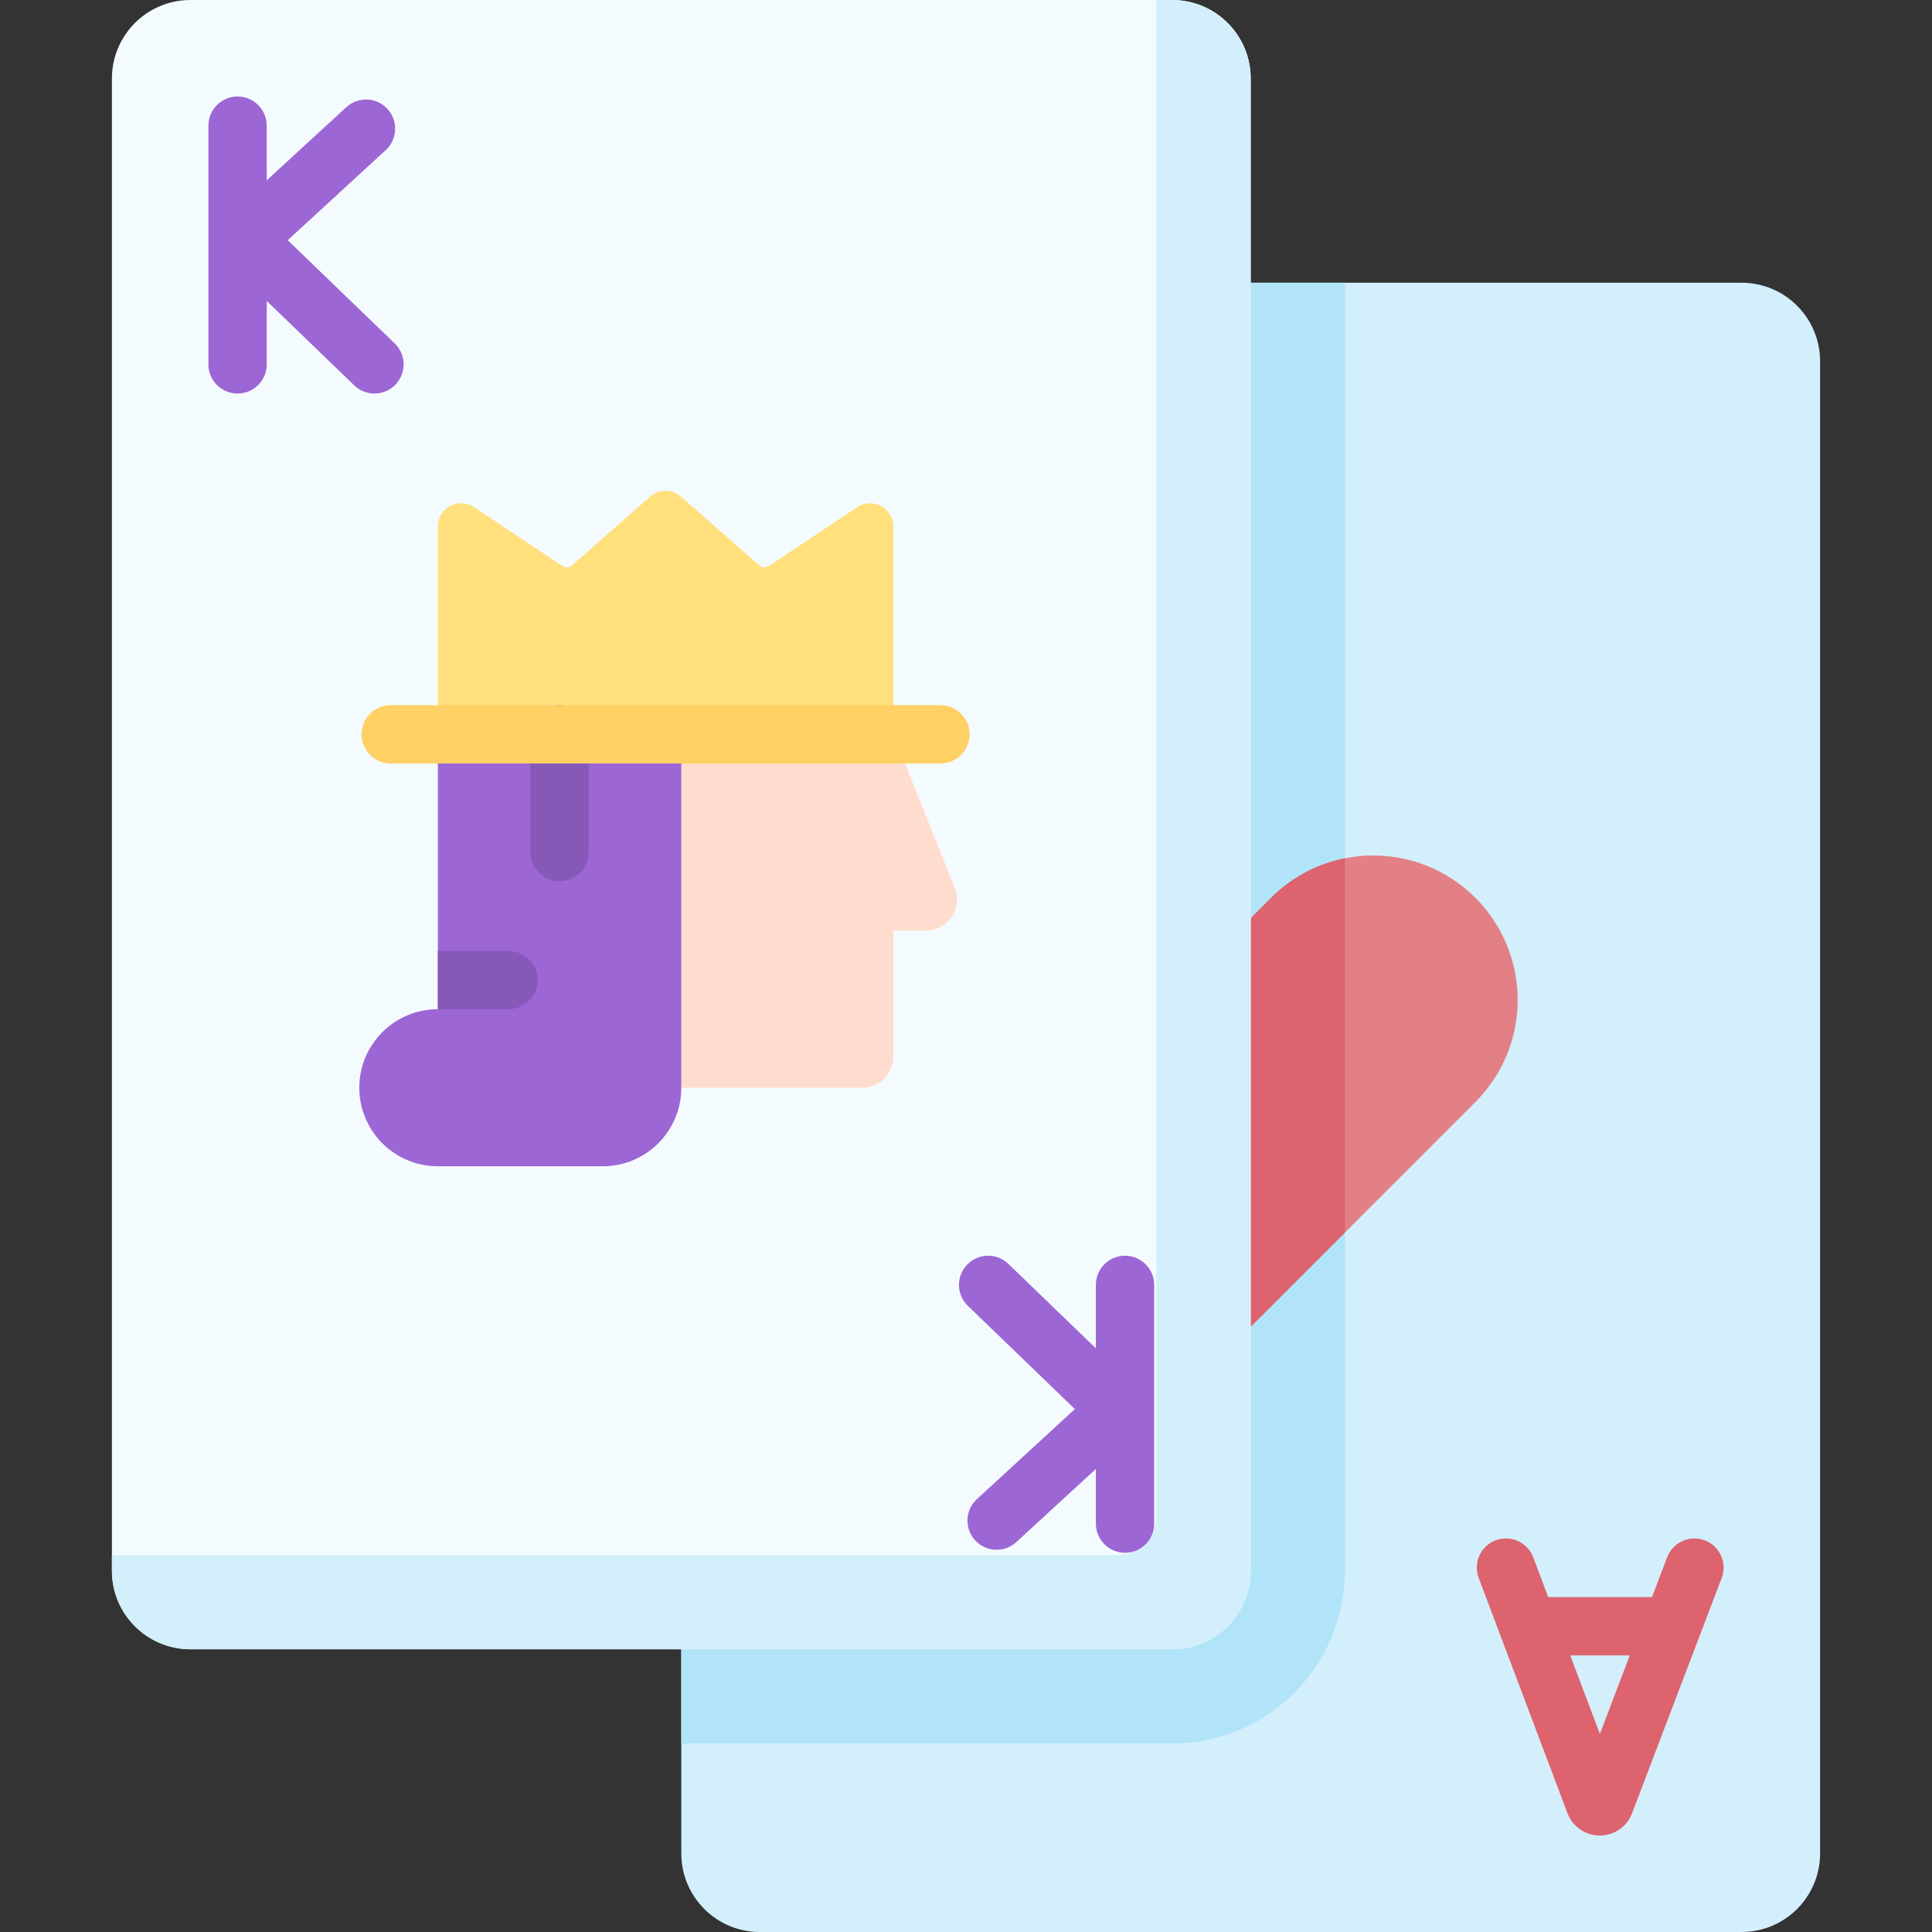 <svg id="Capa_1" enable-background="new 0 0 512 512" height="512" viewBox="0 0 512 512" width="512" xmlns="http://www.w3.org/2000/svg"><rect x="0" y="0" width="512" height="512" fill="#333333" stroke="none"/><g><g><g><path d="m461.528 512h-260.162c-11.495 0-20.813-9.318-20.813-20.813v-395.447c0-11.495 9.318-20.813 20.813-20.813h260.163c11.495 0 20.813 9.318 20.813 20.813v395.447c-.001 11.495-9.319 20.813-20.814 20.813z" fill="#d3effb"/></g><g><path d="m201.366 74.927c-11.495 0-20.813 9.318-20.813 20.813v366.309h130.081c25.248 0 45.789-20.541 45.789-45.789v-341.333z" fill="#b1e4f9"/></g><g><path d="m390.988 237.924c-14.947-14.947-39.181-14.947-54.128 0l-5.413 5.413-5.413-5.413c-14.947-14.947-39.181-14.947-54.128 0-14.947 14.947-14.947 39.181 0 54.128l59.54 59.54 59.54-59.54c14.948-14.947 14.948-39.181.002-54.128z" fill="#e28086"/></g><g><path d="m356.423 326.616v-99.16c-7.168 1.426-14.007 4.912-19.563 10.468l-5.413 5.413-5.413-5.413c-14.947-14.947-39.181-14.947-54.128 0-14.947 14.947-14.947 39.181 0 54.128l59.54 59.54z" fill="#dd636e"/></g></g><g><g><path d="m310.634 437.073h-260.162c-11.495 0-20.813-9.318-20.813-20.813v-395.447c0-11.495 9.318-20.813 20.813-20.813h260.163c11.495 0 20.813 9.318 20.813 20.813v395.447c-.001 11.495-9.319 20.813-20.814 20.813z" fill="#f4fbff"/></g><g><path d="m310.634 0h-4.163v401.691c0 5.747-4.659 10.406-10.407 10.406h-266.405v4.163c0 11.495 9.318 20.813 20.813 20.813h260.163c11.495 0 20.813-9.318 20.813-20.813v-395.447c-.001-11.495-9.319-20.813-20.814-20.813z" fill="#d3effb"/></g><g><g><path d="m201.219 149.849-20.745-18.256c-2.335-2.054-5.832-2.054-8.167 0l-20.745 18.256c-.7.616-1.728.685-2.504.168l-23.415-15.61c-4.108-2.738-9.61.206-9.61 5.143v55.052h120.715v-55.052c0-4.937-5.502-7.881-9.61-5.143l-23.415 15.61c-.776.517-1.804.449-2.504-.168z" fill="#ffe07d"/></g><g><path d="m236.748 194.602h-56.195v93.659h47.954c4.552 0 8.241-3.69 8.241-8.241v-33.385h8.64c5.831 0 9.817-5.889 7.652-11.302z" fill="#ffddce"/></g><g><path d="m116.033 194.602v72.846c-11.495 0-20.813 9.318-20.813 20.813s9.318 20.813 20.813 20.813h43.707c11.495 0 20.813-9.318 20.813-20.813v-93.659z" fill="#9d66d5"/></g></g></g><g><path d="m451.79 408.211c-3.984-1.519-8.451.481-9.97 4.471l-4.021 10.558h-27.504l-3.977-10.537c-1.506-3.992-5.964-6.006-9.957-4.5-3.992 1.506-6.007 5.964-4.5 9.957l23.541 62.379c.026.07.054.141.083.211 1.419 3.449 4.743 5.675 8.472 5.675h.011c3.733-.004 7.057-2.24 8.469-5.696.023-.056.045-.114.067-.172l23.757-62.376c1.519-3.987-.483-8.451-4.471-9.97zm-27.806 51.302-7.857-20.82h15.787z" fill="#dd636e"/></g><g><g><path d="m76.253 63.657 25.969-23.87c3.142-2.887 3.348-7.776.46-10.916-2.886-3.143-7.776-3.347-10.916-.46l-21.08 19.375v-14.485c0-4.268-3.459-7.726-7.726-7.726s-7.726 3.459-7.726 7.726v63.268c0 4.268 3.459 7.726 7.726 7.726s7.726-3.459 7.726-7.726v-16.811l23.188 22.371c1.499 1.447 3.433 2.166 5.363 2.166 2.024 0 4.045-.791 5.561-2.362 2.963-3.07 2.875-7.962-.196-10.925z" fill="#9d66d5"/></g><g><path d="m298.146 332.779c-4.268 0-7.726 3.459-7.726 7.726v16.811l-23.188-22.371c-3.069-2.963-7.962-2.873-10.925.196-2.963 3.07-2.875 7.962.196 10.925l28.349 27.351-25.968 23.869c-3.142 2.887-3.348 7.775-.46 10.917 1.523 1.658 3.604 2.498 5.69 2.498 1.868 0 3.742-.674 5.226-2.038l21.078-19.374v14.485c0 4.268 3.459 7.726 7.726 7.726s7.726-3.459 7.726-7.726v-63.268c.002-4.269-3.457-7.727-7.724-7.727z" fill="#9d66d5"/></g></g><g><path d="m134.765 251.994h-18.732v15.453h18.732c4.268 0 7.726-3.459 7.726-7.726s-3.459-7.727-7.726-7.727z" fill="#8659b9"/></g><g><g><path d="m148.293 233.547c-4.268 0-7.726-3.459-7.726-7.726v-31.219c0-4.268 3.459-7.726 7.726-7.726s7.726 3.459 7.726 7.726v31.219c0 4.268-3.459 7.726-7.726 7.726z" fill="#8659b9"/></g></g><g><path d="m249.235 202.328h-145.691c-4.268 0-7.726-3.459-7.726-7.726s3.459-7.726 7.726-7.726h145.691c4.268 0 7.726 3.459 7.726 7.726s-3.458 7.726-7.726 7.726z" fill="#ffd064"/></g></g></svg>